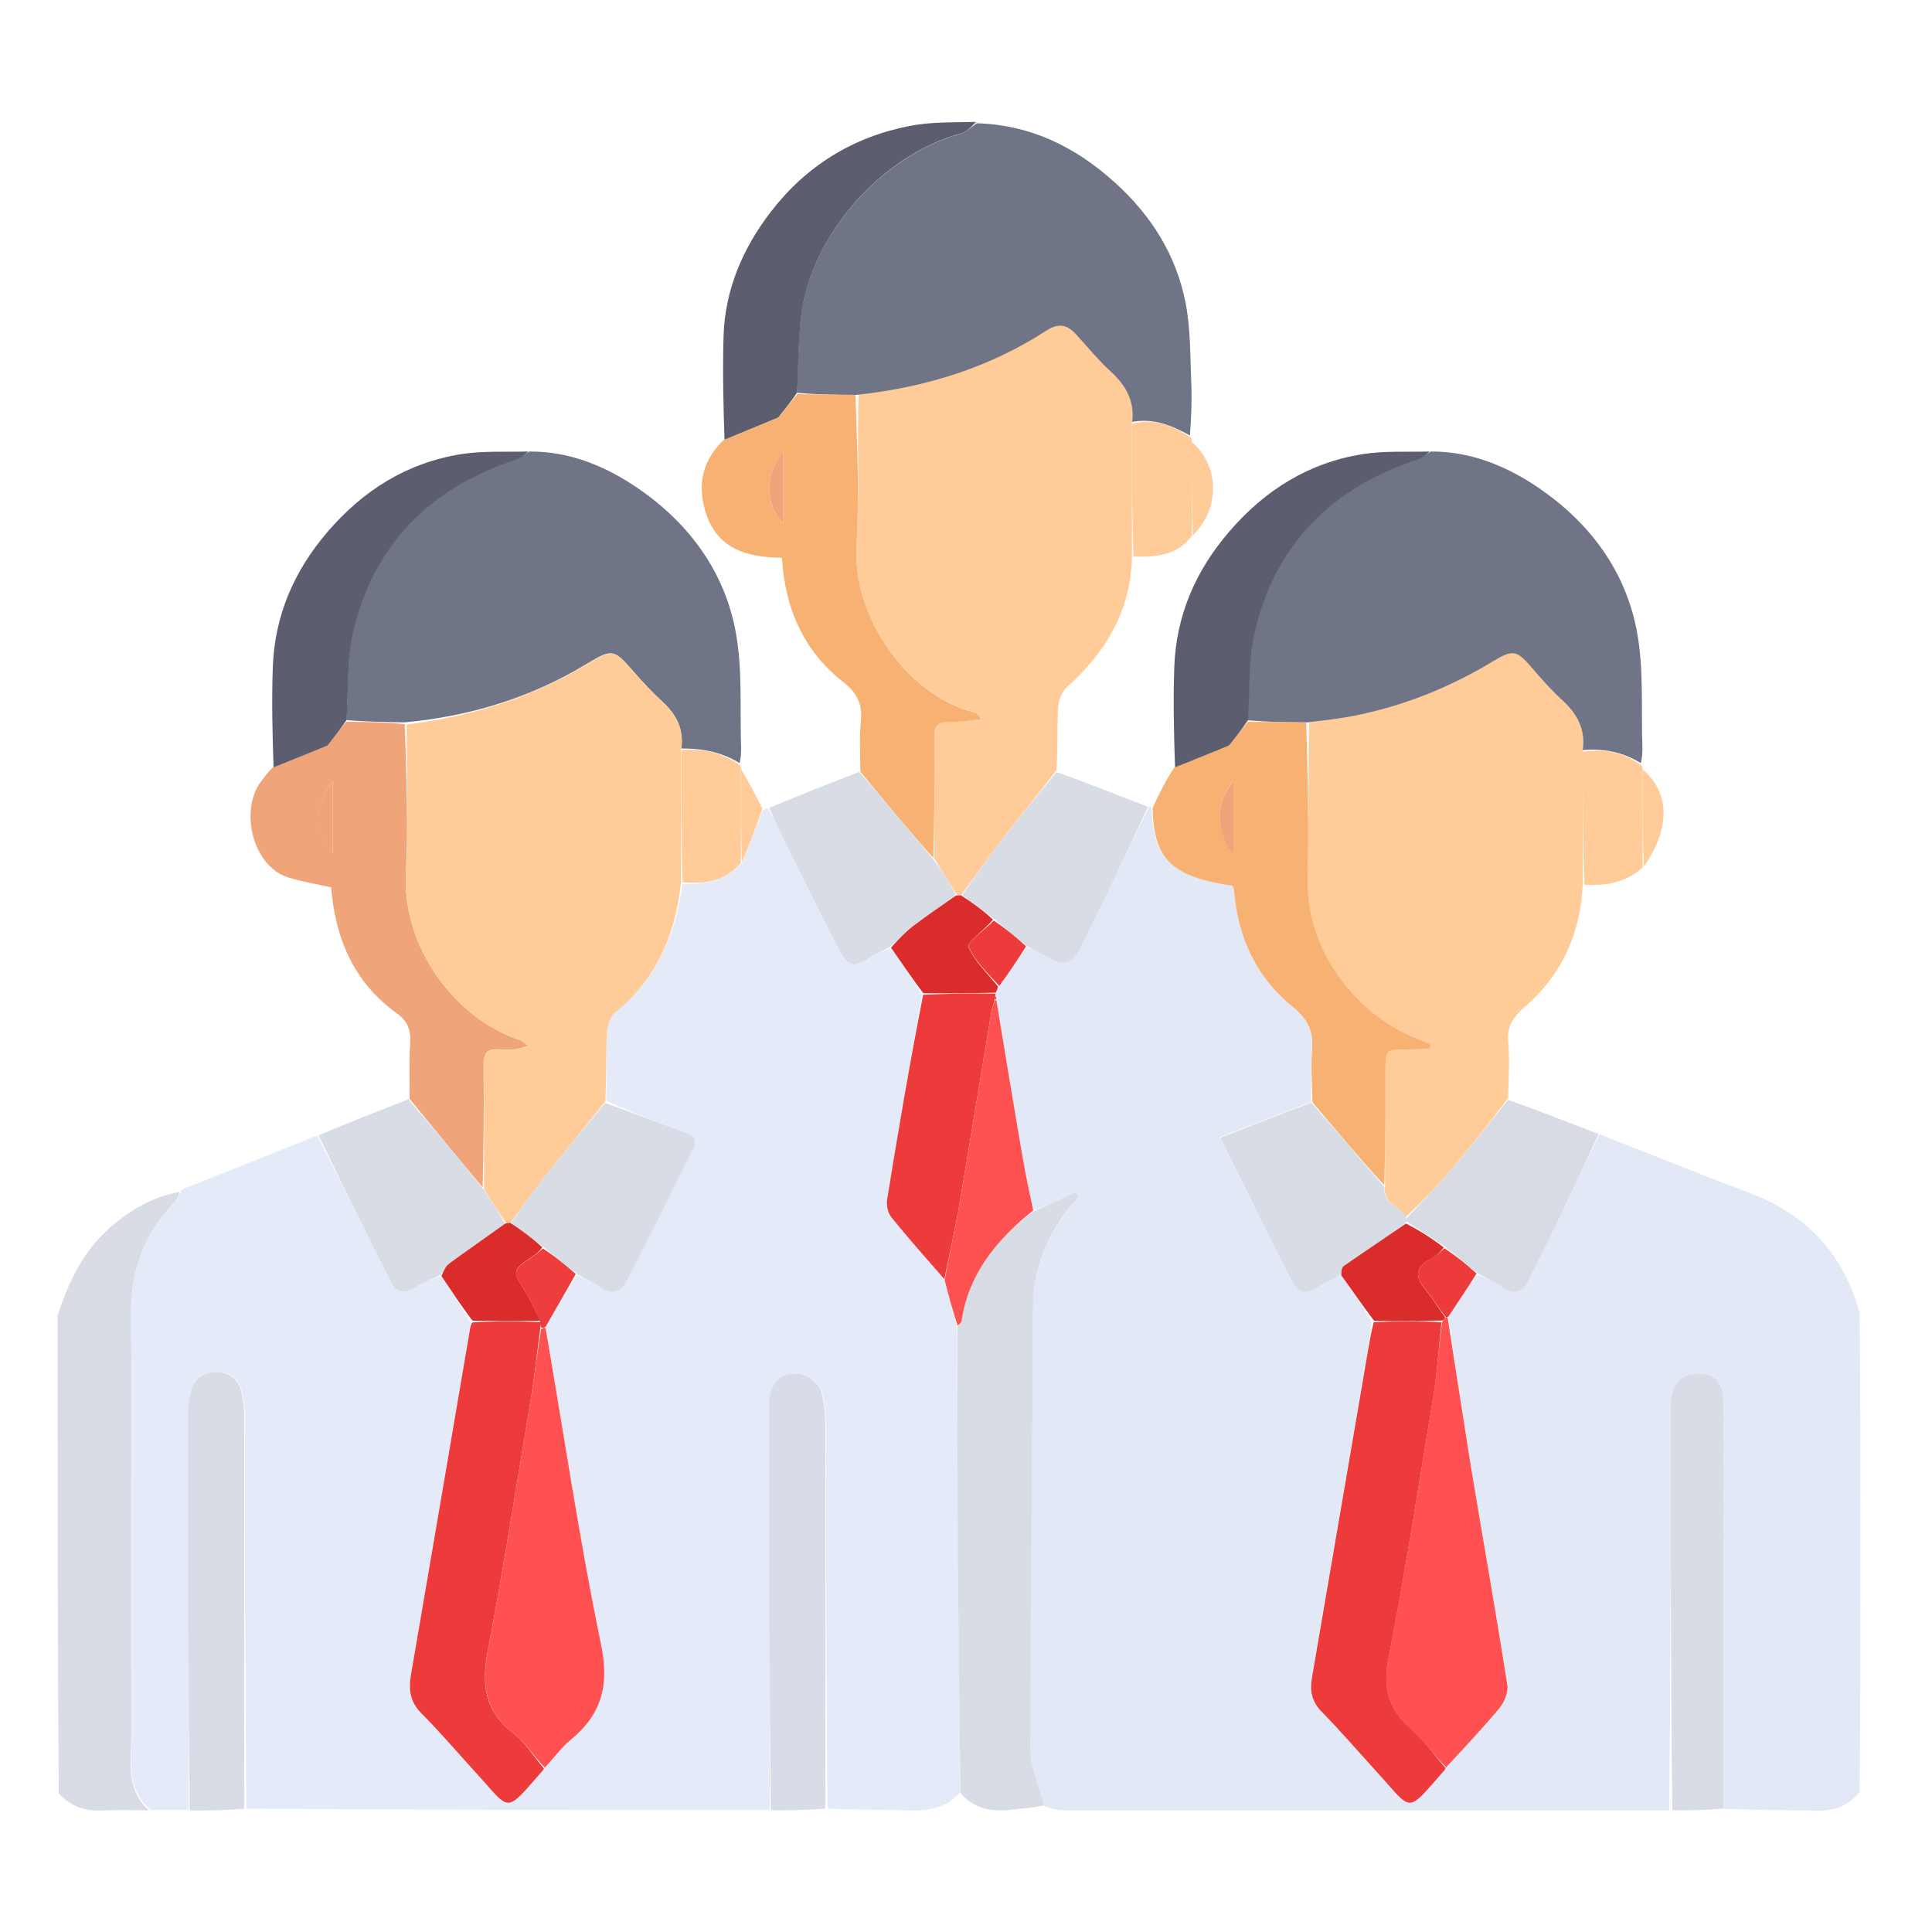<?xml version="1.0" encoding="UTF-8"?>
<svg id="Layer_1" data-name="Layer 1" xmlns="http://www.w3.org/2000/svg" viewBox="0 0 100 100">
  <defs>
    <style>
      .cls-1 {
        fill: #d8dce5;
      }

      .cls-1, .cls-2, .cls-3, .cls-4, .cls-5, .cls-6, .cls-7, .cls-8, .cls-9, .cls-10, .cls-11, .cls-12, .cls-13, .cls-14, .cls-15, .cls-16 {
        stroke-width: 0px;
      }

      .cls-2 {
        fill: #707487;
      }

      .cls-3 {
        fill: #ff5151;
      }

      .cls-4 {
        fill: #ed3b3c;
      }

      .cls-5 {
        fill: #db2c2c;
      }

      .cls-6 {
        fill: #f7b172;
      }

      .cls-7 {
        fill: #e4eaf8;
      }

      .cls-8 {
        fill: #ed3b3b;
      }

      .cls-9 {
        fill: #fc9;
      }

      .cls-10 {
        fill: #ed3d3d;
      }

      .cls-11 {
        fill: #d8dce6;
      }

      .cls-12 {
        fill: #f0a479;
      }

      .cls-13 {
        fill: #fe5252;
      }

      .cls-14 {
        fill: #e3e8f6;
      }

      .cls-15 {
        fill: #5c5e6f;
      }

      .cls-16 {
        fill: #d8dbe4;
      }
    </style>
  </defs>
  <path class="cls-14" d="m82.82,58.72c2.56,1,5.11,2.04,7.68,3,2.97,1.11,4.9,3.13,5.76,6.25.05,8.25.05,16.46,0,24.77-.63.78-1.37,1-2.24.98-1.6-.04-3.21-.02-4.82-.1,0-4.45,0-8.82,0-13.19,0-2.64,0-5.28,0-7.92,0-1.03-.47-1.46-1.46-1.41-.79.04-1.27.65-1.27,1.67,0,6.98,0,13.95-.08,20.93-10.52,0-20.95,0-31.38,0-.32,0-.65-.11-.98-.23-.25-1.02-.7-1.97-.7-2.91,0-7.65.1-15.3.14-22.94,0-1.74.59-3.26,1.55-4.66.24-.35.54-.65.82-.98-.06-.08-.11-.15-.17-.23-.73.32-1.45.64-2.19.89-.19-.95-.39-1.82-.54-2.7-.47-2.73-.91-5.46-1.37-8.24,0-.1-.03-.14-.06-.2.02-.03,0-.09.02-.13.06-.14.1-.23.18-.36.49-.68.93-1.34,1.44-1.99.42.17.77.33,1.1.52.61.36,1.2.4,1.55-.29,1.25-2.49,2.45-5,3.68-7.5,0,0,.08,0,.13.07.1,2.67.99,3.53,4.17,4.02.02.07.07.15.08.24.21,2.42,1.14,4.49,3.04,6.02.8.64,1.08,1.32,1,2.3-.08.87,0,1.76-.05,2.64-1.6.61-3.13,1.2-4.71,1.82.52,1.03.98,1.95,1.43,2.87.72,1.43,1.42,2.87,2.15,4.3.5.96.79,1.01,1.68.43.3-.19.63-.33,1-.47.58.8,1.1,1.57,1.6,2.43-.16,1-.29,1.93-.45,2.85-.89,5.19-1.78,10.38-2.67,15.57-.11.66,0,1.22.51,1.74.98,1,1.89,2.06,2.83,3.09,1.92,2.1,1.48,2.24,3.54-.08.02-.02.02-.06.08-.12.97-1.05,1.91-2.03,2.78-3.09.26-.31.47-.83.41-1.21-.59-3.74-1.26-7.46-1.87-11.2-.43-2.6-.82-5.2-1.19-7.86.51-.75.98-1.44,1.51-2.14.43.19.84.34,1.16.59.6.46,1.11.36,1.42-.25,1.27-2.53,2.5-5.07,3.74-7.61m-26.68,3s-.02.01,0,0Z"/>
  <path class="cls-1" d="m7.72,93.7c-.82,0-1.63-.03-2.45.01-.87.04-1.6-.2-2.23-.89-.06-8.23-.06-16.44-.06-24.73.57-1.74,1.3-3.28,2.65-4.49,1.06-.95,2.22-1.63,3.65-1.91-.03.21-.11.38-.23.51-1.54,1.6-2.27,3.49-2.26,5.73.04,7.22,0,14.44.02,21.66,0,1.43-.37,2.96.9,4.12Z"/>
  <path class="cls-7" d="m7.81,93.7c-1.35-1.16-.98-2.69-.99-4.12-.01-7.22.02-14.44-.02-21.66-.01-2.24.72-4.13,2.26-5.73.12-.13.2-.3.3-.51,0-.06,0-.06.06-.06.14-.06.23-.12.31-.18,1.99-.79,3.98-1.58,5.97-2.38.22-.09.44-.2.73-.26,1.27,2.48,2.46,4.92,3.69,7.35.44.86.76.89,1.57.39.35-.22.74-.36,1.15-.48.54.8,1.03,1.56,1.51,2.39-.03.2-.03.32-.05.44-1.01,5.93-2.02,11.87-3.04,17.8-.13.76-.05,1.4.54,1.99.96.97,1.85,2.01,2.77,3.02,1.9,2.06,1.47,2.27,3.54-.09.02-.02.02-.06.08-.12.48-.51.85-1.04,1.34-1.44,1.61-1.32,2.01-2.82,1.58-4.94-1.12-5.43-1.93-10.92-2.86-16.46.52-.93,1.04-1.79,1.62-2.65.43.2.83.36,1.16.61.63.47,1.11.28,1.42-.32,1.17-2.27,2.29-4.55,3.43-6.83.2-.41.1-.65-.36-.82-1.39-.5-2.77-1.05-4.14-1.66.02-1.24-.01-2.39.04-3.54.02-.35.16-.81.41-1.02,2.15-1.72,3.13-4.01,3.5-6.67,1.21.04,2.25-.16,3.08-1.11.39-.92.73-1.81,1.06-2.7.09-.05.17-.09.31-.09.34.65.62,1.25.92,1.85.91,1.82,1.8,3.64,2.73,5.45.48.93.83.98,1.63.41.31-.22.68-.36,1.08-.51.56.81,1.07,1.59,1.57,2.44-.61,3.58-1.21,7.08-1.77,10.58-.05.3.03.71.22.94.88,1.09,1.82,2.14,2.76,3.26.22.83.42,1.6.61,2.45.04,8.07.1,16.07.16,24.06-.73.81-1.66.97-2.7.93-1.35-.05-2.71-.01-4.15-.1-.08-6.58-.08-13.07-.09-19.55,0-.69-.01-1.41-.22-2.06-.12-.36-.59-.79-.97-.86-1.09-.22-1.71.43-1.72,1.63,0,6.97,0,13.95,0,20.92-9,0-18,0-27.08-.08-.08-6.89-.08-13.69-.09-20.49,0-.36-.07-.72-.14-1.07-.15-.7-.67-1.05-1.3-1.06-.63,0-1.16.35-1.31,1.04-.07.32-.14.65-.15.98,0,6.89,0,13.78,0,20.67-.62,0-1.23,0-1.93,0Z"/>
  <path class="cls-9" d="m81.92,45.78c-.11,2.54-1.08,4.68-3.01,6.35-.54.47-.92.96-.85,1.77.09.93.02,1.87,0,2.94-1.05,1.39-2.06,2.66-3.11,3.89-.68.8-1.43,1.55-2.18,2.26-.33-.58-1.22-.68-1.08-1.61,0-2.03,0-3.97.01-5.9,0-1.16,0-1.15,1.2-1.16.36,0,.73-.03,1.09-.05,0-.08.01-.16.02-.23-.24-.1-.48-.2-.73-.3-3.19-1.27-5.71-4.67-5.61-8.25.08-2.69.02-5.39.1-8.1.79-.12,1.51-.2,2.22-.33,2.61-.49,5.03-1.47,7.3-2.84,1.05-.63,1.24-.56,2.05.38.47.55.95,1.1,1.49,1.59.79.72,1.25,1.53,1.09,2.71,0,2.35,0,4.61,0,6.88Z"/>
  <path class="cls-9" d="m58.59,28.83c-.06,2.76-1.34,4.92-3.35,6.72-.26.23-.45.67-.47,1.03-.06,1.05-.02,2.12-.08,3.29-1,1.29-1.95,2.45-2.87,3.64-.7.92-1.36,1.87-2.08,2.82-.11,0-.18,0-.25-.07-.38-.62-.76-1.18-1.13-1.83,0-2.15.02-4.21,0-6.28,0-.59.18-.81.78-.79.54.02,1.08-.09,1.62-.14-.1-.24-.2-.32-.31-.35-3.44-.85-6.36-4.91-6.12-8.7.16-2.57.03-5.16.11-7.75,3.55-.4,6.8-1.44,9.74-3.35.6-.39,1.06-.29,1.51.2.59.65,1.15,1.33,1.79,1.92.78.72,1.25,1.53,1.11,2.71,0,2.36,0,4.63,0,6.9Z"/>
  <path class="cls-2" d="m58.6,21.84c.13-1.09-.33-1.9-1.12-2.62-.64-.59-1.2-1.28-1.79-1.92-.45-.5-.91-.59-1.51-.2-2.94,1.91-6.2,2.94-9.83,3.34-1.14,0-2.12-.02-3.1-.11.06-1.35.06-2.62.2-3.88.46-4.2,4.16-8.41,8.28-9.53.3-.08.56-.36.83-.54,2.79.08,5.12,1.23,7.16,3.08,1.88,1.7,3.17,3.76,3.65,6.24.26,1.35.23,2.75.29,4.13.04.88,0,1.76-.07,2.71-.96-.53-1.9-.91-3-.7Z"/>
  <path class="cls-2" d="m27.41,23.37c2.11-.01,3.98.78,5.65,1.93,2.62,1.81,4.46,4.3,5.03,7.46.35,1.94.2,3.96.27,5.94,0,.24,0,.48-.08.8-.95-.59-1.95-.76-3.02-.76.14-1.04-.27-1.76-.95-2.4-.53-.49-1.03-1.02-1.51-1.57-1.03-1.19-1.1-1.21-2.46-.39-2.87,1.73-5.98,2.69-9.39,3.01-1.06-.02-2.04-.03-3.02-.12.1-1.56,0-3.08.33-4.5,1.05-4.6,3.99-7.53,8.44-9,.25-.08.47-.27.71-.41Z"/>
  <path class="cls-2" d="m81.92,38.82c.16-1.09-.31-1.91-1.1-2.62-.53-.49-1.02-1.04-1.49-1.59-.81-.95-1-1.02-2.05-.38-2.27,1.37-4.69,2.34-7.3,2.84-.71.13-1.43.22-2.3.32-1.14,0-2.12-.02-3.1-.11.1-1.56,0-3.08.33-4.5,1.05-4.6,3.99-7.53,8.44-9,.25-.08.47-.27.71-.41,2.11-.01,3.98.78,5.65,1.93,2.62,1.81,4.46,4.3,5.03,7.46.35,1.94.2,3.96.27,5.94,0,.24,0,.48-.08.8-.95-.59-1.95-.76-3.01-.68Z"/>
  <path class="cls-12" d="m17.93,37.36c.98,0,1.96.02,3.02.12.08,2.64.19,5.19.06,7.73-.2,3.81,2.55,7.52,5.87,8.61.17.06.31.21.46.31-.51.2-.99.24-1.45.19-.7-.08-.87.23-.86.89.03,2.09,0,4.18-.05,6.24-1.3-1.54-2.54-3.05-3.78-4.57,0-.97-.03-1.95.03-2.91.04-.66-.13-1.12-.69-1.52-2.23-1.6-3.19-3.89-3.4-6.52-.75-.17-1.51-.29-2.24-.52-1.85-.59-2.54-3.55-1.33-5.04.15-.19.28-.39.53-.63,1.06-.43,2.01-.81,2.85-1.16.34-.43.66-.83.98-1.23m-.72,4.18v-1.09c-.99,1.3-.96,2.49,0,3.74,0-.88,0-1.68,0-2.65Z"/>
  <path class="cls-6" d="m41.26,20.4c.98.01,1.96.02,3.02.04.08,2.59.21,5.18.05,7.74-.24,3.79,2.68,7.85,6.12,8.7.11.03.21.11.31.35-.54.05-1.08.15-1.62.14-.6-.02-.79.19-.78.79.03,2.06,0,4.13-.05,6.25-1.3-1.45-2.54-2.96-3.78-4.47,0-.88-.06-1.77.03-2.64.09-.88-.23-1.46-.89-1.98-2.07-1.61-3.03-3.79-3.2-6.45-1.84-.02-3.45-.47-4-2.54-.35-1.33-.1-2.49.97-3.54,1.06-.44,2-.83,2.84-1.17.34-.41.66-.81.98-1.21m-.72,5.2v-2.24c-.98,1.29-.96,2.72,0,3.73v-1.49Z"/>
  <path class="cls-6" d="m64.59,37.36c.98,0,1.96.02,3.02.03.08,2.71.14,5.4.07,8.1-.1,3.58,2.42,6.98,5.61,8.25.24.1.48.2.73.3,0,.08-.01.16-.02.23-.36.02-.73.05-1.09.05-1.2,0-1.2,0-1.2,1.16,0,1.94,0,3.88-.06,5.87-1.28-1.4-2.5-2.85-3.72-4.3-.01-.88-.09-1.77-.02-2.64.09-.99-.2-1.66-1-2.3-1.9-1.53-2.84-3.61-3.04-6.02,0-.08-.05-.17-.08-.24-3.17-.49-4.07-1.35-4.13-4.02.32-.73.66-1.39,1.11-2.09,1.06-.43,2.01-.81,2.85-1.16.34-.42.66-.82.98-1.23m-.96,6.65s.08.07.13.1c.02,0,.07-.01.07-.02,0-1.15,0-2.3,0-3.67-1,1.26-.81,2.36-.2,3.59Z"/>
  <path class="cls-15" d="m41.26,20.32c-.32.48-.65.88-.98,1.29-.84.35-1.78.74-2.78,1.15-.06-1.77-.1-3.55-.05-5.34.07-2.42.99-4.56,2.45-6.46,1.83-2.38,4.25-3.87,7.18-4.44,1.1-.22,2.26-.18,3.44-.21-.23.24-.48.52-.78.6-4.12,1.11-7.82,5.32-8.28,9.53-.14,1.26-.13,2.53-.2,3.88Z"/>
  <path class="cls-15" d="m64.59,37.28c-.32.49-.64.89-.98,1.31-.84.34-1.78.73-2.79,1.13-.06-1.72-.1-3.45-.04-5.17.09-2.68,1.1-5.01,2.85-7.04,1.85-2.15,4.12-3.57,6.94-4.01,1.1-.17,2.23-.1,3.43-.13-.16.15-.38.34-.63.42-4.45,1.47-7.39,4.4-8.44,9-.32,1.42-.23,2.94-.33,4.5Z"/>
  <path class="cls-15" d="m17.93,37.28c-.32.48-.64.88-.98,1.31-.84.34-1.78.73-2.79,1.13-.06-1.72-.1-3.45-.04-5.17.09-2.68,1.1-5.01,2.85-7.04,1.85-2.15,4.12-3.57,6.94-4.01,1.1-.17,2.23-.1,3.43-.13-.16.15-.38.34-.63.42-4.45,1.47-7.39,4.4-8.44,9-.32,1.42-.23,2.94-.33,4.5Z"/>
  <path class="cls-1" d="m49.8,46.32c.67-.94,1.33-1.9,2.03-2.81.92-1.19,1.87-2.35,2.86-3.55,1.59.57,3.13,1.18,4.73,1.8-1.16,2.51-2.36,5.02-3.61,7.51-.35.69-.94.65-1.55.29-.33-.19-.69-.34-1.09-.58-.61-.5-1.16-.94-1.73-1.43-.57-.44-1.1-.83-1.64-1.22Z"/>
  <path class="cls-16" d="m72.8,63.06c.72-.77,1.47-1.52,2.15-2.32,1.05-1.23,2.05-2.5,3.11-3.81,1.56.55,3.09,1.16,4.69,1.77-1.18,2.55-2.4,5.1-3.67,7.62-.31.62-.82.71-1.42.25-.32-.25-.72-.39-1.15-.65-.61-.5-1.16-.93-1.75-1.42-.67-.45-1.31-.84-1.96-1.29,0-.09,0-.13,0-.16Z"/>
  <path class="cls-1" d="m44.48,39.96c1.3,1.48,2.54,2.99,3.84,4.53.43.59.81,1.15,1.14,1.81-.75.61-1.48,1.09-2.17,1.61-.43.33-.81.73-1.21,1.1-.34.18-.71.32-1.03.54-.8.57-1.15.52-1.63-.41-.93-1.81-1.83-3.63-2.73-5.45-.3-.6-.58-1.2-.87-1.87,1.53-.66,3.06-1.25,4.66-1.87Z"/>
  <path class="cls-1" d="m21.14,56.91c1.3,1.48,2.54,2.99,3.85,4.6.44.65.82,1.22,1.15,1.82-1,.72-1.96,1.38-2.9,2.07-.19.14-.3.4-.44.6-.37.18-.76.32-1.11.53-.82.51-1.14.48-1.57-.39-1.23-2.42-2.42-4.87-3.63-7.37,1.53-.66,3.06-1.25,4.65-1.87Z"/>
  <path class="cls-9" d="m58.6,21.93c1.1-.3,2.05.08,3,.69.06.01.09.08.09.2,0,1.72,0,3.31,0,4.91-.74,1.01-1.82,1.11-3.02,1.08-.08-2.26-.08-4.53-.07-6.89Z"/>
  <path class="cls-9" d="m81.92,38.91c1.07-.16,2.07,0,3.01.69.06.02.09.08.09.2,0,1.78,0,3.44,0,5.1-.84.76-1.85.97-3.02.89-.08-2.26-.08-4.52-.08-6.87Z"/>
  <path class="cls-9" d="m35.26,38.82c1.06-.08,2.06.09,3,.77.06.02.09.08.09.19,0,1.7,0,3.29,0,4.88-.77.92-1.81,1.13-3.02,1-.07-2.34-.07-4.59-.07-6.84Z"/>
  <path class="cls-9" d="m85.08,44.85c-.06-1.63-.06-3.29-.06-5.03,1.42,1.21,1.46,3.06.06,5.03Z"/>
  <path class="cls-9" d="m61.74,27.71c-.06-1.57-.06-3.16-.06-4.84,1.44,1.22,1.49,3.45.06,4.84Z"/>
  <path class="cls-9" d="m38.4,44.63c-.05-1.56-.05-3.14-.04-4.81.37.6.73,1.29,1.1,2.04-.33.96-.66,1.85-1.06,2.77Z"/>
  <path class="cls-1" d="m9.68,61.45c-.03.05-.12.11-.26.17.03-.05.12-.11.26-.17Z"/>
  <path class="cls-1" d="m49.71,92.81c-.11-8.02-.17-16.01-.16-24.12.11-.19.2-.26.21-.34.38-2.46,1.83-4.2,3.73-5.65l2.18-.97c.06.08.11.15.17.23-.27.32-.58.63-.82.98-.96,1.4-1.54,2.91-1.55,4.66-.03,7.65-.13,15.3-.14,22.94,0,.95.45,1.9.7,2.91-.55.12-1.11.16-1.67.22-.99.11-1.91,0-2.65-.87Z"/>
  <path class="cls-8" d="m74.81,91.52s-.01.06-.03.09c-2.05,2.32-1.62,2.18-3.54.08-.94-1.03-1.85-2.09-2.83-3.09-.51-.52-.62-1.07-.51-1.74.89-5.19,1.78-10.38,2.67-15.57.16-.92.29-1.85.53-2.85,1.23-.07,2.37-.07,3.51,0-.14,1.34-.22,2.6-.42,3.84-.75,4.57-1.46,9.14-2.34,13.68-.3,1.56.12,2.6,1.24,3.58.65.57,1.15,1.31,1.73,1.97Z"/>
  <path class="cls-3" d="m74.86,91.49c-.62-.63-1.13-1.36-1.78-1.94-1.11-.99-1.54-2.03-1.24-3.58.88-4.54,1.6-9.11,2.34-13.68.2-1.24.29-2.51.46-3.86.09-.14.13-.18.18-.24.04,0,.11,0,.11,0,.41,2.6.8,5.21,1.22,7.81.62,3.73,1.28,7.46,1.87,11.2.06.38-.15.9-.41,1.21-.87,1.05-1.81,2.04-2.78,3.09Z"/>
  <path class="cls-1" d="m89.2,93.61c-.85.09-1.71.09-2.64.09-.09-6.98-.09-13.95-.09-20.93,0-1.02.48-1.63,1.27-1.67.98-.05,1.45.38,1.46,1.41.01,2.64,0,5.28,0,7.92,0,4.37,0,8.73,0,13.19Z"/>
  <path class="cls-1" d="m72.78,63.01c.03.09.02.13,0,.27-1.1.82-2.17,1.53-3.22,2.26-.11.08-.13.3-.19.45-.32.16-.65.31-.95.5-.9.58-1.19.53-1.68-.43-.74-1.42-1.44-2.86-2.15-4.3-.46-.92-.92-1.84-1.43-2.87,1.58-.62,3.11-1.22,4.71-1.82,1.29,1.44,2.51,2.9,3.79,4.38-.08.88.81.98,1.14,1.56Z"/>
  <path class="cls-4" d="m48.88,66.21c-.92-1.06-1.86-2.11-2.74-3.2-.19-.23-.27-.64-.22-.94.57-3.51,1.16-7.01,1.86-10.58,1.31-.07,2.52-.07,3.73-.06,0,0,.03.06,0,.13-.02.07-.02.16-.03.23-.07.25-.14.42-.17.6-.56,3.35-1.1,6.71-1.67,10.06-.22,1.26-.51,2.51-.76,3.76Z"/>
  <path class="cls-13" d="m48.89,66.28c.24-1.32.53-2.57.75-3.83.57-3.35,1.11-6.71,1.67-10.06.03-.18.1-.35.19-.59.03-.06.07-.05.07-.05.45,2.73.9,5.47,1.37,8.2.15.88.34,1.75.54,2.7-1.89,1.52-3.34,3.26-3.71,5.72-.01.08-.1.15-.2.25-.25-.74-.45-1.5-.67-2.34Z"/>
  <path class="cls-5" d="m51.53,51.38c-1.24.04-2.45.03-3.74.03-.59-.78-1.11-1.55-1.67-2.36.35-.4.73-.8,1.16-1.13.69-.53,1.41-1.01,2.17-1.55.11-.04.18-.03.29-.03.59.38,1.13.77,1.66,1.26-.46.55-1.37,1.19-1.28,1.4.33.77,1,1.39,1.54,2.07-.03.1-.06.19-.13.33Z"/>
  <path class="cls-5" d="m69.42,66.01c0-.18.02-.4.13-.48,1.05-.73,2.12-1.44,3.22-2.2.67.34,1.31.74,1.96,1.24-.21.26-.41.46-.65.58-.79.39-.89.88-.32,1.57.38.46.69.98,1.04,1.47-.02.06-.05.11-.14.16-1.18.02-2.31.02-3.53.02-.6-.78-1.12-1.55-1.7-2.35Z"/>
  <path class="cls-4" d="m74.83,68.18c-.38-.49-.69-1.01-1.07-1.47-.57-.68-.47-1.17.32-1.57.24-.12.44-.31.68-.53.58.38,1.13.81,1.67,1.31-.48.76-.95,1.46-1.45,2.21-.04.05-.11.05-.15.05Z"/>
  <path class="cls-4" d="m51.72,51.03c-.59-.65-1.26-1.27-1.59-2.04-.09-.21.82-.85,1.31-1.34.58.39,1.13.83,1.67,1.33-.45.72-.89,1.37-1.39,2.05Z"/>
  <path class="cls-5" d="m51.57,51.71s-.04.02-.06.01c-.02-.01-.02-.1-.02-.14.05-.01.07.03.08.13Z"/>
  <path class="cls-1" d="m9.82,93.7c-.09-6.89-.09-13.78-.08-20.67,0-.33.07-.66.15-.98.15-.69.68-1.05,1.31-1.04.63,0,1.16.36,1.3,1.06.07.35.14.71.14,1.07,0,6.8,0,13.6,0,20.48-.91.09-1.83.09-2.82.09Z"/>
  <path class="cls-11" d="m39.9,93.7c-.09-6.98-.09-13.95-.09-20.93,0-1.2.63-1.85,1.72-1.63.38.08.86.5.97.86.2.65.22,1.37.22,2.06.01,6.49,0,12.98,0,19.55-.91.09-1.83.09-2.82.09Z"/>
  <path class="cls-9" d="m35.25,38.74c0,2.33,0,4.58,0,6.92-.29,2.74-1.28,5.04-3.42,6.76-.25.2-.39.67-.41,1.02-.06,1.15-.03,2.3-.09,3.57-1.07,1.35-2.09,2.58-3.08,3.83-.63.8-1.2,1.63-1.84,2.46-.1.01-.16,0-.22,0-.38-.56-.75-1.13-1.14-1.75,0-2.15.02-4.24-.01-6.33-.01-.66.15-.96.86-.89.46.05.94,0,1.45-.19-.15-.11-.29-.26-.46-.31-3.32-1.1-6.07-4.8-5.87-8.61.13-2.54.03-5.09.03-7.72,3.32-.41,6.44-1.38,9.3-3.1,1.36-.82,1.43-.8,2.46.39.47.55.97,1.08,1.51,1.57.68.64,1.09,1.36.95,2.4Z"/>
  <path class="cls-8" d="m28.15,91.52s-.01.06-.03.09c-2.06,2.35-1.64,2.15-3.54.09-.92-1.01-1.81-2.05-2.77-3.02-.59-.59-.67-1.23-.54-1.99,1.02-5.93,2.03-11.87,3.04-17.8.02-.12.02-.24.13-.44,1.24-.08,2.38-.08,3.52-.02,0,.13,0,.21,0,.37-.18,1.39-.33,2.71-.55,4.01-.7,4.21-1.36,8.43-2.16,12.62-.33,1.72-.19,3.12,1.3,4.26.63.49,1.07,1.22,1.6,1.84Z"/>
  <path class="cls-3" d="m28.2,91.49c-.58-.59-1.02-1.32-1.65-1.8-1.48-1.14-1.62-2.54-1.3-4.26.8-4.19,1.46-8.41,2.16-12.62.22-1.3.37-2.62.6-4.01.11-.08.17-.07.23-.07.94,5.47,1.75,10.96,2.87,16.39.44,2.12.03,3.62-1.58,4.94-.49.4-.86.94-1.34,1.44Z"/>
  <path class="cls-1" d="m26.45,63.29c.6-.82,1.17-1.66,1.8-2.45.99-1.25,2.01-2.48,3.07-3.75,1.43.5,2.81,1.05,4.2,1.55.46.17.57.41.36.82-1.14,2.28-2.26,4.57-3.43,6.83-.31.6-.79.79-1.42.32-.33-.25-.73-.41-1.16-.67-.63-.5-1.18-.94-1.77-1.42-.57-.44-1.11-.83-1.64-1.23Z"/>
  <path class="cls-5" d="m26.41,63.29c.58.38,1.12.78,1.66,1.27-.14.21-.28.32-.43.42-1.16.78-1.15.77-.41,1.94.29.45.49.96.73,1.44-1.14,0-2.28,0-3.5,0-.58-.75-1.07-1.51-1.61-2.31.1-.25.21-.51.4-.65.94-.69,1.9-1.35,2.9-2.07.1-.03.16-.03.27-.04Z"/>
  <path class="cls-10" d="m27.96,68.42c-.24-.54-.44-1.04-.73-1.49-.74-1.17-.75-1.16.41-1.94.15-.1.29-.21.46-.37.58.38,1.14.82,1.7,1.32-.51.93-1.03,1.79-1.55,2.72-.07.07-.13.06-.24.06-.05-.08-.05-.16-.05-.29Z"/>
  <path class="cls-12" d="m17.2,41.63c0,.88,0,1.69,0,2.57-.96-1.26-.99-2.45,0-3.74,0,.48,0,.79,0,1.18Z"/>
  <path class="cls-12" d="m40.54,25.69v1.4c-.96-1-.98-2.44,0-3.73v2.33Z"/>
  <path class="cls-12" d="m63.6,43.95c-.57-1.17-.76-2.27.24-3.53,0,1.37,0,2.52,0,3.67,0,0-.05.03-.07.02-.05-.03-.09-.07-.17-.16Z"/>
</svg>